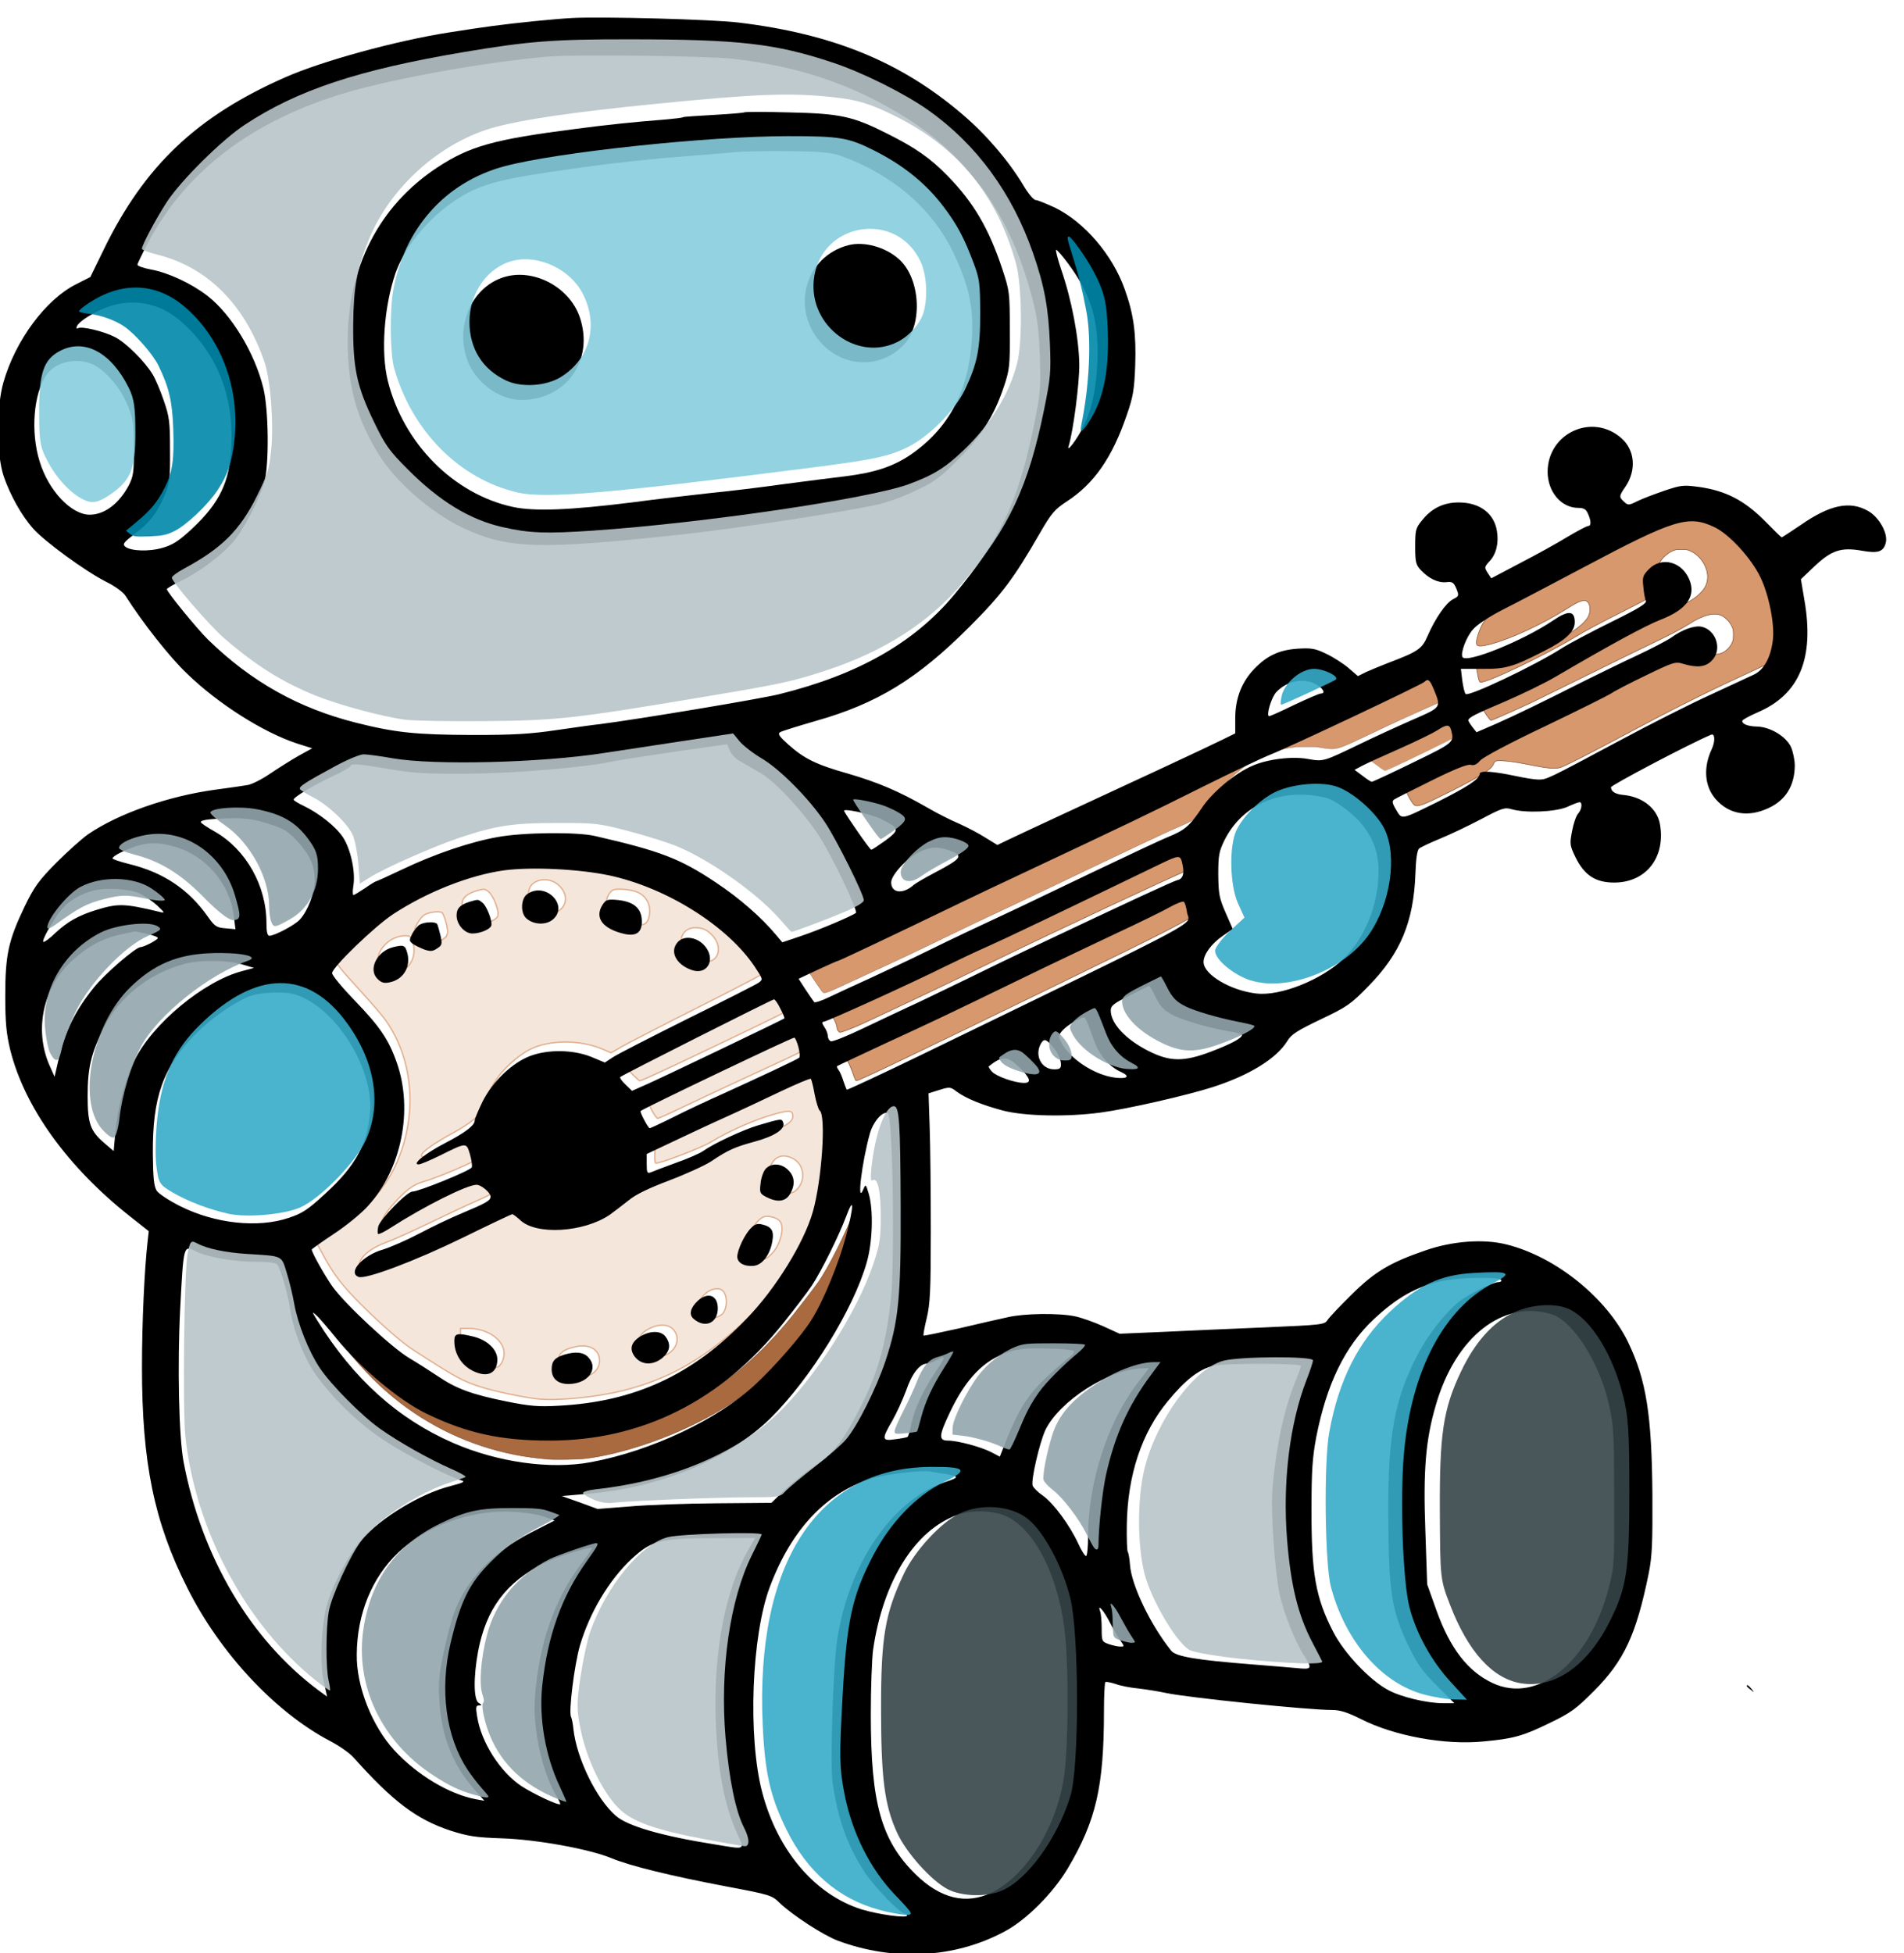 <?xml version="1.0" encoding="UTF-8"?>
<svg width="13.65mm" height="14mm" preserveAspectRatio="xMidYMid" version="1.0" viewBox="0 0 38.694 39.685" xmlns="http://www.w3.org/2000/svg">
 <g transform="translate(-1.277 -1.793)">
  <path transform="matrix(.75 0 0 .75 1.277 1.793)" d="m22.256 26.834c-0.116-0.162-0.382-0.566-0.376-0.572 0.003-0.003 0.366-0.174 0.589-0.278 0.235-0.109 0.376-0.171 0.47-0.207 0.213-0.082 1.262-0.579 3.292-1.558 0.486-0.234 0.47-0.227 1.344-0.639 3.482-1.641 3.585-1.691 4.93-2.357 1.252-0.621 1.856-0.91 2.258-1.082 0.548-0.234 1.47-0.659 2.715-1.252 0.985-0.469 1.428-0.688 1.501-0.743 0.058-0.043 0.082-0.05 0.11-0.032 0.034 0.022 0.047 0.041 0.092 0.134l0.043 0.088 0.23 0.459-0.234 0.122-0.094 0.049c-0.052 0.027-0.222 0.106-0.379 0.175-0.641 0.284-1.033 0.464-1.582 0.727-0.818 0.392-0.912 0.427-1.12 0.418-0.05-0.002-0.157-0.016-0.239-0.03-0.147-0.026-0.151-0.026-0.391-0.026-0.186 1.6e-5 -0.269 0.003-0.355 0.014-0.394 0.049-0.71 0.142-0.973 0.288-0.272 0.151-0.562 0.372-0.823 0.627-0.151 0.147-0.263 0.277-0.356 0.411-0.139 0.2-0.209 0.296-0.269 0.367-0.161 0.192-0.317 0.3-0.622 0.428-0.344 0.145-1.102 0.501-3.141 1.477-0.559 0.267-1.176 0.561-1.371 0.652-0.888 0.415-1.33 0.625-1.898 0.902-0.736 0.359-1.406 0.676-2.082 0.984-0.125 0.057-0.384 0.177-0.576 0.267-0.439 0.205-0.548 0.249-0.618 0.249-0.026 0-0.031-0.005-0.074-0.064z" style="fill:#d38d5f;opacity:.9;stroke-width:.008;stroke:#784421"/>
  <path transform="matrix(.75 0 0 .75 1.277 1.793)" d="m14.54 37.897c-0.369-0.042-1.135-0.203-1.482-0.312-0.517-0.163-0.704-0.264-1.86-1.013-0.315-0.204-0.841-0.662-1.401-1.219-0.541-0.539-0.759-0.826-1.071-1.409l-0.142-0.266 0.077-0.062c0.043-0.034 0.279-0.201 0.526-0.371 0.822-0.566 1.294-1.101 1.587-1.797 0.547-1.296 0.417-2.772-0.335-3.822-0.086-0.12-0.378-0.459-0.648-0.754-0.27-0.295-0.528-0.586-0.571-0.647l-0.08-0.112 0.1-0.145c0.128-0.184 0.895-0.927 1.266-1.225 0.836-0.672 2.296-1.288 3.388-1.431 0.667-0.087 2.247 0.006 2.91 0.171 1.271 0.316 2.521 1.019 3.366 1.893 0.347 0.359 0.654 0.777 0.654 0.892 0 0.044-0.503 0.315-1.827 0.982-1.005 0.506-1.964 1-2.133 1.097l-0.306 0.176-0.22-0.095c-0.606-0.263-1.438-0.264-1.97-2e-3 -0.252 0.124-0.6 0.414-0.82 0.684-0.183 0.224-0.544 0.897-0.544 1.014 0 0.096-0.288 0.325-0.678 0.54-0.645 0.355-0.95 0.58-0.899 0.662 0.034 0.055 0.178 0.005 0.712-0.246 0.274-0.129 0.533-0.234 0.575-0.234 0.089 0 0.161 0.147 0.2 0.402l0.025 0.166-0.332 0.154c-0.394 0.183-0.886 0.375-1.174 0.459-0.239 0.069-0.473 0.249-0.775 0.595-0.23 0.264-0.308 0.4-0.308 0.532 0 0.139 0.09 0.119 0.438-0.1 0.701-0.439 1.505-0.866 1.971-1.045 0.255-0.098 0.306-0.107 0.397-0.069 0.105 0.044 0.285 0.228 0.285 0.292 0 0.051-0.194 0.16-0.582 0.328-0.19 0.082-0.73 0.335-1.2 0.562-0.47 0.227-0.989 0.461-1.152 0.52-0.479 0.173-0.775 0.422-0.775 0.652-3.018e-4 0.184 0.237 0.173 0.855-0.039 0.677-0.232 1.153-0.441 2.959-1.301 0.539-0.256 0.468-0.254 0.792-0.027 0.381 0.266 1.208 0.28 1.918 0.032 0.265-0.093 0.389-0.168 0.824-0.497 0.402-0.305 0.515-0.365 1.273-0.67 0.639-0.258 0.974-0.421 1.416-0.688 0.213-0.129 0.452-0.231 0.782-0.335 0.687-0.215 0.93-0.353 0.93-0.525 0-0.163-0.077-0.175-0.462-0.07-0.539 0.146-1.251 0.457-1.757 0.767-0.263 0.161-1.454 0.612-1.498 0.568-0.018-0.018-0.029-0.126-0.022-0.239l0.011-0.206 0.618-0.294c0.34-0.161 0.905-0.425 1.255-0.586 0.35-0.161 1.013-0.467 1.473-0.681 1.081-0.503 1.072-0.499 1.11-0.438 0.017 0.027 0.05 0.156 0.074 0.288 0.024 0.131 0.085 0.345 0.136 0.475 0.083 0.212 0.092 0.285 0.089 0.693-6e-3 0.761-0.132 1.687-0.301 2.219-0.305 0.956-1.302 2.411-2.205 3.218-1.014 0.906-1.928 1.412-3.078 1.706-0.749 0.191-1.823 0.297-2.382 0.234zm1.436-0.639c0.177-0.088 0.272-0.226 0.272-0.394 0-0.29-0.265-0.455-0.618-0.385-0.392 0.078-0.517 0.191-0.517 0.47 0 0.268 0.208 0.42 0.537 0.392 0.106-0.009 0.252-0.046 0.325-0.083zm-2.444-0.254c0.079-0.079 0.127-0.209 0.127-0.344 0-0.353-0.446-0.669-0.946-0.669l-0.236-6.4e-5v0.239c0 0.317 0.133 0.544 0.418 0.715 0.23 0.138 0.53 0.165 0.637 0.058zm4.531-0.305c0.257-0.131 0.356-0.4 0.228-0.617-0.121-0.205-0.393-0.238-0.697-0.087-0.195 0.097-0.297 0.23-0.297 0.385 3.05e-4 0.106 0.116 0.283 0.225 0.344 0.127 0.07 0.377 0.059 0.542-0.025zm1.478-1.074c0.158-0.102 0.191-0.489 0.055-0.643-0.095-0.108-0.311-0.083-0.467 0.054-0.279 0.245-0.281 0.485-0.005 0.612 0.162 0.075 0.277 0.068 0.417-0.022zm1.375-1.662c0.228-0.228 0.349-0.704 0.222-0.871-0.061-0.08-0.214-0.138-0.367-0.138-0.141 0-0.292 0.149-0.434 0.429-0.256 0.506-0.181 0.73 0.246 0.734 0.161 0.001 0.192-0.013 0.332-0.153zm0.672-1.731c0.264-0.264 0.201-0.702-0.123-0.856-0.363-0.172-0.628 0.05-0.648 0.546-0.009 0.225 0.025 0.27 0.277 0.365 0.207 0.078 0.38 0.059 0.495-0.055zm-10.6-5.989c0.217-0.166 0.294-0.492 0.18-0.765-0.045-0.109-0.07-0.126-0.176-0.126-0.612 0-1.022 0.747-0.542 0.987 0.147 0.074 0.367 0.034 0.538-0.096zm8.287-0.215c0.234-0.098 0.258-0.424 0.048-0.663-0.148-0.168-0.28-0.232-0.483-0.232-0.326 0-0.487 0.317-0.31 0.607 0.081 0.132 0.196 0.216 0.393 0.287 0.174 0.062 0.204 0.062 0.351 7.17e-4zm-7.208-0.63c0.035-0.032 0.064-0.1 0.063-0.152-6.68e-4 -0.146-0.1-0.484-0.152-0.52-0.077-0.053-0.39-0.009-0.495 0.07-0.053 0.04-0.136 0.148-0.184 0.241-0.101 0.196-0.084 0.236 0.157 0.36 0.277 0.142 0.455 0.143 0.612 0.001zm5.412-0.374c0.098-0.053 0.154-0.287 0.112-0.473-0.04-0.176-0.154-0.312-0.325-0.383-0.176-0.074-0.56-0.106-0.655-0.055-0.174 0.093-0.245 0.428-0.13 0.604 0.159 0.243 0.768 0.431 0.998 0.308zm-4.184-0.058c0.081-0.032 0.164-0.09 0.184-0.127 0.071-0.133-0.11-0.6-0.274-0.707-0.081-0.053-0.106-0.053-0.289 1.12e-4 -0.235 0.068-0.38 0.184-0.389 0.312-0.017 0.228 0.007 0.303 0.146 0.441 0.123 0.123 0.163 0.141 0.308 0.141 0.092 0 0.234-0.027 0.315-0.059zm1.734-0.234c0.348-0.132 0.396-0.499 0.099-0.76-0.219-0.192-0.58-0.181-0.74 0.022-0.086 0.11-0.102 0.386-0.03 0.544 0.083 0.181 0.436 0.283 0.671 0.194z" style="fill:#f4e3d7;opacity:.9;stroke-width:.036;stroke:#deaa87"/>
  <path transform="matrix(.75 0 0 .75 1.277 1.793)" d="m17.168 29.135c-0.124-0.127-0.136-0.152-0.089-0.197 0.099-0.096 4.115-2.102 4.146-2.071 0.041 0.042 0.218 0.397 0.218 0.438 0 0.039-0.263 0.171-1.964 0.985-1.356 0.649-2.096 0.991-2.142 0.991-0.014 0-0.09-0.066-0.168-0.146z" style="fill:#f4e3d7;opacity:.9;stroke-width:.036;stroke:#deaa87"/>
  <path transform="matrix(.75 0 0 .75 1.277 1.793)" d="m17.674 30.102c-0.057-0.109-0.096-0.205-0.086-0.214 0.054-0.051 1.998-0.991 3.414-1.651 0.585-0.273 0.748-0.335 0.773-0.296 0.045 0.07 0.104 0.289 0.105 0.385 2.45e-4 0.098 0.037 0.079-1.546 0.809-0.66 0.305-1.485 0.691-1.833 0.859s-0.653 0.305-0.678 0.305c-0.024 0-0.091-0.089-0.148-0.198z" style="fill:#f4e3d7;opacity:.9;stroke-width:.036;stroke:#deaa87"/>
  <path transform="matrix(.75 0 0 .75 1.277 1.793)" d="m14.847 39.532c-1.226-0.094-2.383-0.474-3.421-1.124-1.087-0.681-2.001-1.649-2.789-2.955-0.049-0.082-0.003-0.057 0.108 0.058 0.057 0.058 0.232 0.261 0.389 0.45 0.452 0.542 0.757 0.856 1.216 1.248 0.389 0.333 0.856 0.667 1.185 0.848 0.268 0.148 0.702 0.336 1.045 0.454 0.799 0.275 1.531 0.377 2.592 0.363 0.775-0.011 1.343-0.086 2.001-0.266 1.679-0.459 3.083-1.432 4.336-3.003 0.217-0.272 0.539-0.692 0.657-0.858 0.274-0.384 0.753-1.335 1.032-2.051 0.066-0.169 0.101-0.236 0.124-0.236 0.019 0 0.007 0.109-0.036 0.322-0.202 1.002-0.719 2.308-1.171 2.956-0.321 0.461-1.081 1.305-1.532 1.701-0.752 0.662-1.871 1.273-3.069 1.679-0.588 0.199-1.17 0.34-1.64 0.397-0.204 0.025-0.806 0.036-1.029 0.019z" style="fill:#a05a2c;opacity:.9;stroke-width:.013;stroke:#784421"/>
  <path transform="matrix(.75 0 0 .75 1.277 1.793)" d="m37.502 20.865c-0.014-0.007-0.047-0.028-0.074-0.046-0.077-0.052-0.361-0.265-0.357-0.269 0.009-8e-3 0.246-0.13 0.328-0.17 0.19-0.09 0.545-0.252 0.796-0.362 0.307-0.135 0.681-0.31 0.908-0.425 0.121-0.062 0.173-0.09 0.243-0.134 0.114-0.072 0.204-0.112 0.248-0.112 0.057 8.4e-5 0.089 0.042 0.117 0.152 0.032 0.127 0.032 0.178 0.003 0.239-0.011 0.023-0.022 0.037-0.054 0.068-0.081 0.08-0.179 0.139-0.516 0.308-0.607 0.305-1.575 0.765-1.61 0.764-0.004-1.06e-4 -0.018-0.006-0.032-0.013z" style="fill:#d38d5f;opacity:.9;stroke-width:.004;stroke:#784421"/>
  <path transform="matrix(.75 0 0 .75 1.277 1.793)" d="m38.312 21.793c-0.062-0.052-0.195-0.291-0.195-0.35 0-0.026 0.012-0.058 0.027-0.071 0.034-0.03 1.27-0.646 1.535-0.765 0.296-0.132 0.455-0.184 0.565-0.184 0.105 0 0.156-0.021 0.225-0.094 0.026-0.027 0.121-0.094 0.211-0.147 0.153-0.091 0.235-0.135 0.656-0.357 0.09-0.047 0.48-0.239 0.867-0.425 0.865-0.417 1.812-0.891 1.938-0.968 0.12-0.074 1.234-0.626 1.43-0.708 0.237-0.099 0.297-0.107 0.483-0.059 0.403 0.104 0.592 0.083 0.765-0.085 0.037-0.036 0.086-0.105 0.109-0.154 0.035-0.075 0.041-0.109 0.041-0.229-9e-6 -0.12-0.006-0.154-0.042-0.23-0.055-0.117-0.168-0.236-0.274-0.288-0.203-0.099-0.509-0.019-0.9 0.236-0.178 0.116-0.557 0.313-1.074 0.558-0.236 0.112-1.024 0.498-1.75 0.857-0.726 0.359-1.352 0.667-1.391 0.684-0.039 0.017-0.179 0.082-0.312 0.144-0.276 0.128-0.808 0.36-0.826 0.36-0.026 0-0.221-0.282-0.221-0.319 0-0.055 0.219-0.175 0.656-0.361 0.793-0.336 1.408-0.639 2.008-0.988 1.244-0.725 2.105-1.191 2.517-1.363 0.401-0.168 0.567-0.267 0.722-0.428 0.123-0.128 0.177-0.242 0.187-0.392 0.018-0.283-0.177-0.604-0.445-0.73-0.098-0.046-0.119-0.05-0.263-0.051-0.144-3.6e-5 -0.165 4e-3 -0.263 0.05-0.121 0.057-0.269 0.194-0.321 0.297-0.023 0.046-0.033 0.094-0.033 0.163 5.6e-5 0.127 0.027 0.355 0.056 0.468 0.012 0.049 0.018 0.099 0.013 0.112-0.024 0.063-0.291 0.215-1.062 0.602-0.626 0.315-0.983 0.506-1.276 0.683-0.836 0.507-2.441 1.269-2.567 1.22-0.037-0.014-0.087-0.252-0.126-0.592l-0.01-0.09 0.443-1.28e-4c0.243-7.1e-5 0.506-0.007 0.583-0.016 0.31-0.035 0.595-0.141 1.172-0.435 0.18-0.092 0.391-0.209 0.467-0.259 0.177-0.117 0.335-0.265 0.391-0.368 0.079-0.145 0.07-0.353-0.018-0.422-0.085-0.067-0.221-0.02-0.557 0.194-0.65 0.414-1.526 0.82-2.084 0.964-0.186 0.048-0.282 0.057-0.332 0.03-0.045-0.024-0.039-0.133 0.016-0.297 0.163-0.487 0.311-0.613 1.36-1.159 0.297-0.154 0.993-0.52 1.547-0.813 1.639-0.866 2.278-1.178 2.711-1.324 0.284-0.096 0.397-0.117 0.625-0.115 0.179 9.56e-4 0.219 0.006 0.336 0.045 0.305 0.101 0.54 0.254 0.825 0.539 0.292 0.292 0.547 0.633 0.683 0.915 0.177 0.366 0.309 0.877 0.351 1.358 0.044 0.509-0.113 1.01-0.386 1.231-0.066 0.053-0.207 0.122-1.02 0.498-0.944 0.436-1.824 0.88-3.18 1.605-0.835 0.446-1.502 0.785-1.615 0.821-0.151 0.047-0.348 0.029-0.893-0.081-0.422-0.086-0.775-0.122-0.869-0.09-0.02 0.007-0.044 0.039-0.06 0.082-0.055 0.143-0.352 0.332-1.165 0.739-0.788 0.395-0.9 0.436-0.993 0.357z" style="fill:#d38d5f;opacity:.9;stroke-width:.016;stroke:#784421"/>
  <path transform="matrix(.75 0 0 .75 1.277 1.793)" d="m23.14 29.161c-0.081-0.229-0.132-0.349-0.171-0.407-0.022-0.032-0.039-0.069-0.039-0.083 0-0.017 0.052-0.049 0.152-0.096 0.084-0.039 0.529-0.246 0.988-0.461 0.46-0.215 0.977-0.455 1.148-0.535 0.475-0.221 1.432-0.68 2.727-1.308 0.512-0.248 1.671-0.802 2.438-1.164 0.4-0.189 0.994-0.476 1.32-0.639 0.327-0.163 0.616-0.3 0.643-0.305 0.043-0.008 0.052-0.004 0.073 0.035 0.013 0.025 0.039 0.115 0.058 0.201 0.058 0.262 0.06 0.235-0.028 0.32-0.19 0.183-0.766 0.48-3.769 1.941-3.899 1.897-5.327 2.581-5.459 2.615-0.035 0.009-0.04 3.94e-4 -0.081-0.113z" style="fill:#d38d5f;opacity:.9;stroke-width:.016;stroke:#784421"/>
  <path transform="matrix(.75 0 0 .75 1.277 1.793)" d="m22.712 27.928c-0.018-0.023-0.032-0.057-0.032-0.076 0-0.063-0.044-0.183-0.102-0.277-0.031-0.051-0.053-0.102-0.049-0.113 0.004-0.011 0.028-0.026 0.052-0.032 0.164-0.041 2.046-0.896 3.122-1.418 0.592-0.287 0.915-0.439 1.367-0.645 0.546-0.248 1.586-0.744 4.039-1.926 0.938-0.452 1.066-0.509 1.129-0.501 0.061 0.007 0.096 0.069 0.123 0.215 0.029 0.156 0.022 0.268-0.021 0.326-0.034 0.046-0.057 0.059-0.216 0.121-0.346 0.136-3.616 1.668-5.016 2.35-0.931 0.454-1.814 0.879-2.141 1.032-0.198 0.092-0.623 0.293-0.945 0.445-0.322 0.153-0.671 0.315-0.775 0.36-0.198 0.087-0.447 0.179-0.483 0.179-0.012 0-0.036-0.019-0.053-0.041z" style="fill:#d38d5f;opacity:.9;stroke-width:.016;stroke:#784421"/>
 </g>
 <g transform="matrix(.1 0 0 -.1 -1.277 1022.2)">
  <g transform="matrix(.046 0 0 .046 -33.359 9783)">
   <path d="m3530 9464c-77-4-245-21-350-35-78-11-81-11-195-29-231-36-559-126-720-197-394-173-625-393-805-764l-58-119-63-32c-134-67-268-248-321-433-32-113-31-319 1-415 29-84 79-174 130-231 50-57 231-189 322-235 39-19 76-46 86-62 75-118 195-271 272-344 137-133 336-259 484-308l69-22-60-33c-33-19-89-54-126-79-36-25-81-47-98-50-18-3-84-13-146-21-209-29-425-105-559-196-26-18-89-74-140-125-80-81-98-106-142-196-71-149-85-212-85-393 0-120 5-168 22-239 63-253 253-518 531-737l81-64-5-45c-14-122-25-357-25-556 0-421 53-682 200-974 144-288 388-549 629-676 41-21 88-54 105-73 176-197 279-274 429-324 79-25 111-30 227-34 154-5 386-47 485-88 82-34 262-78 504-124 196-37 204-39 239-74 57-54 192-142 256-166 247-92 516-78 736 40 97 51 214 169 280 279 125 211 160 361 160 696 0 66 3 123 6 127 3 3 23-1 45-8 21-8 67-17 101-20 35-4 90-13 123-20 92-20 626-75 733-75 35 0 67-10 127-40 148-75 371-116 542-99 131 12 175 24 293 82 92 44 116 62 195 141 134 135 187 250 242 521 15 75 17 134 16 350-3 349-27 502-107 669-95 196-318 377-536 432-101 26-240 16-360-26-155-53-224-94-326-195-50-49-98-100-106-112-13-21-24-22-278-33-146-6-350-15-453-20l-188-8-72 33c-40 18-96 38-125 44-72 15-224 13-297-4-33-7-129-29-214-49-85-19-156-34-158-32s4 37 14 77c15 63 18 121 18 384 0 171-2 377-5 459l-5 150 48 15c45 14 49 14 77-8 42-30 107-57 203-83 96-25 283-29 432-9 120 16 377 75 494 112 162 52 283 126 331 204 18 30 44 46 148 96 116 55 132 66 211 147 141 144 199 283 207 496 2 64 8 104 16 111 7 6 49 26 93 44s126 57 181 86c92 49 105 53 135 44 63-18 193-12 245 10 26 12 50 21 55 21 14 0 10-32-6-50-9-10-21-45-27-78-11-57-10-63 16-117 39-78 88-110 170-110 142 0 229 113 202 260-13 68-77 119-161 127-35 3-55 15-55 34 0 9 343 190 442 232 18 8 19-30 3-64-38-81-32-164 18-221 59-67 143-81 233-39 76 35 115 99 116 187 0 26-8 63-17 83-22 47-91 88-148 90-43 1-67 11-67 25 0 5 30 21 66 37 187 79 254 240 208 500l-15 89 60 57c75 71 118 85 209 69 72-13 96-5 106 35 11 41-30 114-79 141-80 45-168 27-296-62-45-30-82-55-85-55-2 0-36 33-76 74-89 89-170 131-285 148-74 10-82 9-157-16-43-15-97-35-119-46-38-19-42-19-59-3-23 21-23 25 6 67 49 73 42 161-18 214-128 113-325 23-326-148 0-89 60-160 136-160 23 0 34-6 42-25 15-33 15-55 1-55-6 0-48-22-93-49-44-27-138-79-208-115l-127-67-16 24c-15 24-15 26 9 52 29 31 41 80 32 133-12 77-75 125-165 126-68 1-122-24-165-78-29-35-31-44-31-116 0-70 3-81 25-105 35-37 76-57 113-53 26 3 32-1 44-29 12-31 12-33-16-47-31-17-77-83-112-163-24-56-42-68-174-118-33-13-77-31-97-40l-36-18-43 37c-24 20-68 48-98 62-48 23-64 26-127 22-85-6-141-34-201-101-49-57-73-125-73-207v-66l-57-28c-64-32-391-184-698-326-110-51-221-103-248-116l-48-23-52 32c-28 18-81 46-117 62-36 15-99 47-140 71-127 73-220 112-350 150-142 40-194 66-265 129-39 35-47 47-36 54 7 5 79 27 158 50 272 77 449 186 678 415 145 145 197 215 311 413 52 90 66 106 119 141 121 78 202 195 266 383 28 80 33 112 37 218 5 140-7 228-46 336-54 153-178 297-308 361-39 18-78 34-86 34-9 0-34 30-56 68-65 107-162 221-268 311-270 231-573 355-989 405-115 14-599 27-735 20zm710-180c295-34 528-113 760-257 289-180 474-445 566-812 20-77 27-135 31-250 4-143 3-158-31-322-67-320-145-483-348-727-177-212-425-353-773-439-84-21-626-111-790-132-22-2-107-14-190-26-120-18-195-22-375-22-250 1-339 10-514 54-254 64-463 181-654 367-49 48-182 211-182 223 0 4 28 20 63 37 74 35 168 104 225 166 45 49 121 192 143 271 21 76 19 320-5 415-38 155-141 325-247 407-70 54-172 102-249 116-33 6-60 16-60 21s21 48 46 96c168 319 464 543 878 665 213 62 593 131 881 158 109 11 715 4 825-9zm1479-901c98-132 133-235 133-398-1-131-22-247-62-324-29-59-77-121-66-88 20 65 48 275 47 363-2 116-34 285-80 417-16 48-26 87-22 87s27-26 50-57zm-3992-208c79-39 171-137 223-236 57-109 81-229 75-366-7-159-52-252-177-368-55-51-83-69-126-81-60-18-142-15-166 5-13 11-7 19 43 57 65 49 99 93 133 174 20 49 23 71 22 195 0 126-3 148-28 220-15 44-37 96-49 115-35 58-119 141-167 165-51 26-146 48-162 39-6-4-9-1-6 7 8 23 79 67 143 89 81 27 166 22 242-15zm-280-262c54-43 98-103 124-170 19-49 23-78 23-178 1-107-2-125-22-165-43-81-107-130-173-130-81 0-182 106-221 235-41 131-27 302 31 384 50 69 168 81 238 24zm7128-697c66-30 166-139 206-224 37-77 63-208 54-277-9-75-39-130-83-151-20-10-109-50-196-91-88-40-268-131-400-202-318-170-320-171-356-171-17 0-61 7-98 15-103 22-162 26-162 10 0-22-55-58-185-123-164-81-158-80-184-36-18 30-19 39-9 46 7 5 82 42 166 84 103 51 159 73 172 69 14-4 27 1 42 19 13 15 136 80 288 152 146 70 276 135 290 144 14 10 83 46 154 80 122 59 130 62 166 51 60-18 98-14 125 14 48 47 21 135-44 150-32 7-87-13-135-48-17-12-87-49-156-81s-174-84-235-114c-182-92-285-142-379-184l-90-39-18 23c-10 13-18 26-18 29 0 13 28 27 160 83 74 32 176 81 225 110 239 140 397 226 464 252 116 45 158 104 127 178-33 79-122 102-178 46-27-28-30-36-25-78 2-26 7-54 11-62 5-12-31-34-155-95-89-44-187-96-218-116-119-76-410-214-423-201-5 5-11 32-15 60l-6 51h94c102-1 135 8 268 76 99 49 141 88 141 130 0 52-28 54-97 7-132-89-381-190-399-161-10 17 17 90 47 123 17 20 73 57 132 87 56 28 217 113 357 187 399 212 462 231 575 178zm-1750-700c27-18 33-36 13-36-7 0-60-23-117-50-57-28-107-50-111-50-15 0 9 82 31 106 50 53 129 66 184 30zm509-10c37-89 39-85-86-140-62-27-167-75-233-107-168-81-165-80-234-68-70 13-181-1-247-31-75-32-176-117-220-183-54-81-76-100-149-130-33-13-181-83-330-154-148-71-297-142-330-158-214-100-284-133-400-190-71-35-186-89-255-121-69-31-152-70-184-85-33-16-63-26-66-22-4 5-21 29-38 55l-31 48 85 40c47 22 88 40 91 40 5 0 267 124 523 248 74 36 214 102 310 147 429 202 549 259 770 370 129 64 267 130 307 146 91 36 664 307 678 320 16 16 24 10 39-25zm80-188c14-54 12-55-169-143-96-47-178-85-182-85-3 0-22 12-41 27l-35 26 34 18c19 10 93 44 164 75 72 32 146 68 165 80 45 29 56 29 64 2zm-3145-135c17-10 58-34 92-53 66-37 195-176 264-285 56-87 169-325 159-334-16-13-156-73-242-102l-83-28-27 32c-66 79-161 162-266 232-159 106-244 139-536 206-79 18-315 16-429-5-123-22-278-75-419-142-63-30-116-54-119-54-2 0-24-13-48-30-24-16-47-30-51-30-3 0-4 18 0 41 10 62-12 162-46 214-32 48-105 106-176 140-23 11-42 23-42 26 0 12 92 66 171 103 42 19 79 40 81 47 3 10 35 8 149-11 124-22 174-25 364-24 213 1 531 28 655 56 25 5 146 24 270 42l225 32 12-28c6-15 26-36 42-45zm2593-164c42-11 124-72 162-122 50-65 70-126 69-207-1-143-60-290-154-381-96-93-280-167-386-154-114 13-233 84-233 139 0 34 35 81 84 115l45 31-32 73c-28 64-31 83-32 167 0 84 3 102 27 151 80 162 257 236 450 188zm-1967-93c82-41 84-47 20-95-31-22-59-41-63-41-6 0-108 147-120 171-7 14 115-12 163-35zm-2707-21c68-21 86-32 126-75 57-61 79-109 79-175 0-56-30-135-66-174-22-24-111-71-134-71-9 0-13 18-13 56 0 165-90 325-228 404-34 19-62 38-62 42 0 10 43 15 137 17 63 1 101-5 161-24zm-419-100c140-37 250-164 267-309l7-57-44 4c-40 3-48 9-79 53-86 121-196 194-347 231-40 10-73 21-73 25 0 10 55 38 105 54 53 17 99 17 164-1zm3422-16c71-24 65-35-56-99-44-23-87-48-95-55-48-43-100-37-100 11 0 32 69 107 123 133 48 24 79 26 128 10zm1033-51c13-50 7-76-19-82-22-6-206-91-660-306-49-23-173-83-275-133-102-49-216-105-255-122-38-18-128-60-199-94s-135-60-143-57c-7 3-13 14-13 23 0 10-7 29-16 41-10 15-11 22-3 22 14 0 394 173 530 241 53 26 143 69 200 94 87 39 267 125 764 365 73 35 81 36 89 8zm-2531-61c254-54 525-224 645-405 35-53 36-55 17-69-11-8-153-80-315-160-162-81-311-157-330-170l-35-23-60 25c-79 32-190 34-270 4-79-30-165-112-210-201-19-39-35-77-35-84 0-22-41-53-131-100-87-45-148-94-117-94 9 0 51 18 94 39 119 59 117 59 133 6 7-25 11-51 8-58-5-14-234-107-262-107-24 0-143-122-151-154-3-15-4-29-1-33 3-3 28 9 54 26 151 97 341 192 382 191 21-1 61-35 61-52 0-18-20-29-125-73-48-20-133-60-189-90-55-29-128-61-161-71-89-25-158-102-108-121 31-12 249 70 460 173 116 57 215 104 219 104s20-12 35-26c70-67 279-55 395 23 22 16 60 45 85 65 30 25 88 53 178 87 74 28 157 66 185 84 76 51 103 63 194 88 88 24 136 56 125 84-6 18-8 18-113-13-66-20-193-79-241-113-14-10-68-34-120-52-52-19-102-38-111-42-16-6-18-1-18 37v44l108 51c59 28 163 77 232 108s182 84 253 118c70 33 129 58 132 55s11-34 17-69c7-35 17-67 22-71 29-20 10-307-30-447-39-137-165-341-292-472-239-249-496-368-832-385-87-5-126-2-230 19-153 31-221 56-302 111-35 23-92 60-128 81-78 47-283 238-338 315-34 48-92 151-92 164 0 2 45 34 99 70 55 36 123 92 151 124 147 162 199 423 126 631-36 103-75 160-188 277-54 56-98 109-98 119 0 25 186 205 269 260 151 99 339 173 491 194 121 16 328 6 463-22zm-2071-81c20-10 54-33 75-52 34-32 35-35 13-29-158 38-185 39-285 8-76-24-123-50-177-100-26-26-51-43-54-40-7 7 40 91 78 140 32 40 84 71 145 87 56 14 163 7 205-14zm4625-83c8-61 132 5-1182-633-138-67-315-150-321-150-1 0-8 17-15 38-6 20-16 43-22 50-5 7-8 14-6 16s99 47 214 101c215 99 241 111 620 295 121 59 301 144 400 191 99 46 205 98 235 115s59 28 63 24c5-4 11-25 14-47zm-4597-94c27-6 50-14 50-19 0-8-61-40-76-40-21 0-159-119-206-178-85-106-127-192-158-325l-16-70-24 54c-66 154-27 340 97 455 70 65 135 101 216 119 34 7 63 14 64 14 1 1 25-4 53-10zm421-135 54-16-52-14c-170-44-399-235-476-395-43-89-76-216-85-322l-7-78-41 35c-62 53-74 86-74 208 0 124 15 189 71 300 67 136 198 240 354 283 70 19 191 18 256-1zm4037-144c17-37 35-57 68-76 42-25 177-64 272-79 23-4 42-10 42-13-1-15-49-40-135-73-123-47-184-46-280 3-100 51-165 121-165 178 0 21 13 31 83 66 45 23 84 42 87 42 3 1 15-21 28-48zm-3758-7c161-81 300-321 288-497-10-144-64-243-199-366-76-70-100-86-160-106-136-46-326-26-481 52-48 24-95 55-103 68-12 19-16 55-17 162-2 252 45 384 191 532 65 66 167 137 236 165 24 9 70 16 115 16 62 1 84-4 130-26zm2100-44c12-23 20-42 18-44-5-5-527-255-603-289l-70-31-29 28c-16 15-26 30-23 33 7 8 670 342 679 343 4 1 17-17 28-40zm1358-66c6-16 21-54 32-85 21-57 66-108 116-130 41-19 28-31-25-25-95 11-209 88-243 163-10 20-8 28 11 48 21 22 76 55 92 56 4 0 11-12 17-27zm-1278-104c6-23 8-45 3-48-9-8-178-87-343-162-63-28-159-73-212-100-54-27-101-49-105-49-7 1-45 72-40 76 20 15 667 324 679 324 4 0 12-19 18-41zm1117 9c27-30 43-62 43-87 0-17-6-21-30-21-55 0-87 59-60 111 14 25 22 24 47-3zm-140-100c48-47 54-68 20-68-41 0-123 29-142 50-10 11-16 22-14 23 60 48 83 47 136-5zm-566-344c10-216 9-559-1-665-19-194-56-331-127-474-83-165-123-218-210-276-42-29-103-78-135-108l-57-56-243-2c-134-1-307-7-384-14l-141-11-79 29-79 28 135 12c314 30 608 155 789 334 176 175 365 481 423 686 26 90 30 231 9 303-13 44-14 44-24 20-30-73-7 118 29 247 15 52 55 98 78 90 7-2 13-57 17-143zm-200-399c-32-121-101-290-154-373-44-70-159-202-247-284-165-154-458-293-725-343-179-34-414-1-611 85-243 106-439 282-599 540-24 39-25 42-6 25 12-10 53-58 91-105 106-130 275-271 395-330 179-87 330-120 545-120 408 0 758 175 1031 516 53 66 110 141 128 168 42 63 121 223 152 306 35 95 35 49 0-85zm-2873-69c49-25 169-46 260-46 60 0 93-4 100-12 14-18 48-134 56-193 13-96 65-228 119-301 82-111 193-216 306-289 95-61 268-150 330-170 21-6 14-10-46-26-131-33-305-138-393-237-57-63-133-210-155-296-23-93-29-250-12-329l15-68-37 27c-302 225-517 589-597 1009-21 110-28 427-15 680 15 280 14 279 69 251zm5767-126c3-5-2-10-12-10-26 0-132-53-175-87-63-51-136-145-182-233-102-196-131-353-130-700 2-352 13-427 91-590 38-78 60-109 123-172l78-78h-49c-72 0-186 27-243 58-81 43-195 163-243 257-78 151-97 258-96 545 0 168 4 225 21 316 46 234 127 401 253 519 102 96 190 146 302 170 74 16 253 19 262 5zm223-152c95-29 214-218 254-403 20-90 22-130 22-405 1-302 1-306-26-409-86-322-313-505-511-412-109 51-188 153-248 321l-41 115-8 235c-10 267 1 403 46 556 87 303 298 468 512 402zm-2111-162c4-4-3-15-16-25-13-9-55-45-94-81-99-92-136-152-208-338l-9-23-38 20c-47 24-149 51-191 51s-41 21 8 124c71 150 150 231 258 267 45 15 82 18 170 16 61-1 115-6 120-11zm-606-85c-58-85-97-168-111-233-6-32-14-59-18-62-4-2-28-7-54-10-60-9-61 0-13 82 19 33 46 93 61 133 25 74 60 119 92 119 9 1 28 7 42 15 42 24 42 17 1-44zm1609 19c0-6-11-36-24-68-51-124-87-294-102-482-7-98 10-352 32-458 17-81 70-215 109-273 36-56 34-61-32-54-32 3-119 10-193 16-255 20-342 35-363 61-92 115-176 290-182 380-2 26-6 51-10 57-3 6-5 59-4 118 3 220 66 409 182 548 78 95 137 140 202 156 49 11 385 11 385-1zm-726-82c-129-170-214-436-214-669 0-49-4-89-9-89s-21 25-35 56c-37 80-109 178-156 211-22 15-42 35-45 44-8 24 30 188 56 245 61 128 282 270 426 273l32 1zm-859-393c79-13 80-16 11-39-234-79-430-370-476-708-17-121-30-540-19-617 23-162 67-286 145-402 45-66 154-179 175-179 5 0 9-4 9-8 0-13-128 5-200 27-207 65-372 259-440 518-64 244-47 692 34 907 97 258 253 421 461 482 57 16 212 34 245 28 8-2 33-6 55-9zm-1761-190 49-18-106-54c-165-85-283-206-337-351-12-31-33-111-47-177-21-99-24-137-19-215 9-154 59-282 152-388l47-53-39 7c-116 22-259 107-359 216-98 106-168 282-166 423 1 179 67 341 184 451 124 117 319 188 497 180 54-2 116-11 144-21zm2052-3c128-65 232-284 254-536 14-155 12-460-4-591-27-229-163-453-321-531-113-55-226-28-336 79-153 150-199 314-199 708 0 118 5 246 10 284 44 305 185 530 373 597 67 24 165 20 223-10zm-1144-139c-115-196-168-511-142-851 12-169 41-299 88-405 35-77 43-74-96-51-234 37-387 81-439 127-86 75-173 254-187 384-2 23-7 46-10 52-12 19 14 230 39 316 43 146 129 290 229 383 88 81 125 90 358 91l187 1zm-742-68c-118-156-187-355-204-590-10-135 31-326 94-433 12-19 19-36 18-38-8-7-118 45-172 80-94 63-177 193-195 306-7 42-6 50 8 50 14 1 14 2-1 11-23 13-24 114-3 228 36 189 124 306 294 391 55 27 201 73 209 65 2-1-20-33-48-70zm2336-258c15-29 35-64 46-79 19-28 19-28 0-28-10 0-33 5-51 11-30 11-31 13-31 69 0 32-3 66-7 76-14 38 18 1 43-49z"/>
   <path d="m4290 9047c-3-2-63-7-134-11s-132-8-135-10c-4-3-42-7-86-11-119-9-256-23-390-41-360-46-467-76-610-170-258-170-398-443-396-775 1-192 38-329 133-486 75-125 234-265 380-333 195-91 332-95 948-29 244 26 736 101 885 135 39 9 113 36 165 61 82 39 108 58 186 137 102 103 158 192 201 319 26 77 28 93 27 252 0 166-1 173-33 270-60 180-126 293-242 412-76 78-142 124-266 186-152 77-208 89-433 94-107 3-197 3-200 0zm425-191c227-81 402-230 496-421 71-147 93-243 86-380-13-238-102-406-277-524-75-49-153-75-280-91-52-6-176-22-275-35-99-14-247-32-330-40-82-9-237-27-342-41-273-34-429-40-523-20-262 56-485 280-554 558-31 126-17 325 34 475 38 108 133 229 246 309 106 75 186 101 445 139 203 30 286 40 489 60 25 2 86 7 135 11 50 4 126 10 170 14 44 5 159 7 255 6 139-2 185-6 225-20z"/>
   <path d="m4753 8461c-199-50-261-294-113-442 102-102 260-101 357 3 84 90 72 294-24 378-59 52-151 78-220 61z"/>
   <path d="m3219 8316c-134-48-204-211-153-359 34-100 140-180 240-180 199 0 323 176 258 366-47 137-213 221-345 173z"/>
   <path d="m3332 5594c-28-19-31-83-4-107 31-28 84-31 115-7 77 61-29 172-111 114z"/>
   <path d="m3077 5560c-41-13-57-29-57-60 0-40 35-80 70-80 34 0 77 18 83 34 7 18-20 89-40 103-19 15-17 14-56 3z"/>
   <path d="m3665 5547c-37-57 0-107 97-129 55-12 80 9 76 65-4 51-38 78-106 85-45 4-52 2-67-21z"/>
   <path d="m2857 5459c-9-5-24-24-33-40-14-29-14-32 3-45 10-7 33-18 51-25 27-9 37-8 56 5 22 14 23 19 15 57-6 23-12 46-15 51-7 11-55 10-77-3z"/>
   <path d="m3997 5382c-37-41-8-99 61-123 74-26 111 53 53 112-35 35-88 40-114 11z"/>
   <path d="m2741 5360c-72-17-113-98-71-140 17-17 29-21 53-16 62 12 96 69 79 130-9 34-15 37-61 26z"/>
   <path d="m4385 4380c-9-10-20-39-22-64-5-41-3-45 25-60 49-25 85-21 105 13 24 41 21 78-8 106-29 30-75 33-100 5z"/>
   <path d="m4320 4118c-28-28-59-95-60-125 0-28 31-45 73-41 38 4 72 49 82 109 8 46-3 64-46 74-20 5-32 1-49-17z"/>
   <path d="m4086 3798c-33-31-41-61-19-80 50-44 107-19 107 46 0 58-43 74-88 34z"/>
   <path d="m3833 3641c-42-26-51-56-26-90 29-38 80-40 122-6 34 30 39 59 15 93-19 28-67 29-111 3z"/>
   <path d="m3010 3620c0-71 48-129 118-145 44-9 72 15 72 63 0 44-43 85-104 101-74 18-86 15-86-19z"/>
   <path d="m3497 3560c-43-13-57-29-57-65 0-41 27-65 74-65 88 0 137 69 86 120-21 21-55 24-103 10z"/>
   <path d="m8720 2096c0-2 8-10 18-17 15-13 16-12 3 4s-21 21-21 13z"/>
  </g>
 </g>
 <path transform="scale(.75)" d="m14.036 13.345c-1.58-0.36-2.88-1.668-3.357-3.376-0.108-0.385-0.122-1.544-0.025-2.094 0.295-1.685 1.416-2.941 3.006-3.369 1.419-0.382 5.504-0.817 7.689-0.818 1.408-8.403e-4 1.641 0.038 2.34 0.39 0.789 0.397 1.399 0.89 1.871 1.512 0.373 0.492 0.561 0.843 0.821 1.535 0.161 0.43 0.176 0.541 0.179 1.344 0.004 0.976-0.076 1.377-0.413 2.087-0.265 0.557-0.991 1.287-1.552 1.558-0.534 0.259-0.926 0.34-2.719 0.569-5.37 0.684-7.102 0.831-7.839 0.662zm1.165-3.134c0.786-0.486 1.026-1.409 0.587-2.26-0.337-0.654-1.184-1.056-1.877-0.89-0.689 0.165-1.19 0.864-1.19 1.657 0 0.727 0.354 1.292 0.999 1.593 0.417 0.194 1.077 0.15 1.482-0.1zm9.126-0.952c0.32-0.163 0.618-0.505 0.701-0.804 0.117-0.42 0.081-1.014-0.082-1.365-0.661-1.419-2.735-1.064-2.895 0.495-0.129 1.258 1.189 2.228 2.276 1.674z" style="fill:#87cdde;opacity:.9"/>
 <path transform="scale(.75)" d="m10.962 19.496c-0.613-0.083-1.785-0.399-2.398-0.646-0.914-0.369-1.635-0.82-2.494-1.563-0.39-0.337-1.413-1.521-1.413-1.636-2.083e-4 -0.038 0.147-0.148 0.328-0.245 1.024-0.551 1.519-1.044 1.978-1.97 0.286-0.576 0.331-0.723 0.384-1.232 0.075-0.73-0.016-1.918-0.184-2.406-0.536-1.558-1.548-2.566-2.915-2.904-0.222-0.055-0.403-0.124-0.403-0.155 0-0.099 0.385-0.821 0.677-1.269 0.379-0.581 1.48-1.673 2.104-2.086 1.424-0.942 3.079-1.492 5.941-1.974 1.752-0.295 2.435-0.348 4.496-0.346 2.97 0.002 3.952 0.115 5.5 0.63 0.816 0.272 1.949 0.836 2.593 1.292 1.303 0.922 2.271 2.243 2.836 3.871 0.308 0.886 0.417 1.476 0.457 2.456 0.031 0.774 0.018 0.922-0.158 1.786-0.423 2.074-0.942 3.184-2.181 4.662-0.922 1.1-2.157 1.892-3.766 2.416-0.876 0.285-1.178 0.351-3.031 0.662-3.762 0.632-4.19 0.68-6.156 0.698-0.98 0.009-1.967-0.009-2.194-0.04zm5.142-5.124c2.933-0.199 7.442-0.862 8.506-1.25 0.679-0.248 1.002-0.448 1.506-0.93 0.731-0.701 1.227-1.507 1.444-2.346 0.149-0.577 0.132-2.124-0.029-2.705-0.516-1.862-1.574-3.152-3.281-4-0.684-0.34-1.025-0.442-1.719-0.514-1.152-0.12-2.039-0.085-4.812 0.191-2.147 0.214-3.511 0.412-4.3 0.624-1.471 0.395-2.849 1.624-3.428 3.057-0.322 0.796-0.411 1.284-0.42 2.283-0.01 1.187 0.095 1.681 0.564 2.65 0.309 0.638 0.405 0.773 0.918 1.287 0.857 0.86 1.674 1.358 2.558 1.56 0.734 0.167 1.167 0.184 2.494 0.094z" style="fill:#b7c4c8;opacity:.9"/>
 <path transform="scale(.75)" d="m21.138 24.911c-0.596-0.69-1.876-1.6-2.778-1.976-0.254-0.106-0.847-0.293-1.317-0.416-0.823-0.215-0.895-0.223-1.948-0.223-1.2 4.71e-4 -1.654 0.069-2.651 0.402-0.679 0.227-2.019 0.819-2.412 1.066l-0.281 0.177-0.039-0.518c-0.021-0.285-0.088-0.638-0.147-0.784-0.129-0.315-0.671-0.832-1.1-1.049-0.165-0.083-0.316-0.178-0.335-0.21-0.041-0.066 0.124-0.174 0.958-0.626 0.323-0.175 0.668-0.318 0.766-0.318 0.098 0 0.453 0.048 0.787 0.107 1.121 0.196 4.02 0.124 5.734-0.144 0.309-0.048 1.221-0.187 2.026-0.308l1.463-0.221 0.175 0.212c0.096 0.117 0.366 0.326 0.601 0.465 0.506 0.3 1.296 1.101 1.724 1.746 0.314 0.473 1.043 1.94 1.043 2.098 0 0.057-0.201 0.178-0.516 0.312-0.43 0.183-1.39 0.545-1.445 0.545-0.009 0-0.147-0.152-0.308-0.339z" style="fill:#b7c4c8;opacity:.9"/>
 <path transform="scale(.75)" d="m16.097 40.632c-0.153-0.063-0.288-0.143-0.3-0.179-0.012-0.037 0.146-0.083 0.372-0.108 1.988-0.219 3.75-0.951 4.881-2.025 1.02-0.969 2.171-2.762 2.612-4.069 0.176-0.523 0.201-0.676 0.202-1.281 2e-3 -0.7-0.081-1.079-0.218-0.994-0.054 0.033-0.062-0.055-0.033-0.338 0.095-0.913 0.37-1.668 0.607-1.668 0.148 0 0.176 0.417 0.185 2.719 0.009 2.469-0.054 3.109-0.412 4.184-0.249 0.747-0.762 1.767-1.07 2.127-0.115 0.135-0.497 0.468-0.848 0.74-0.351 0.272-0.706 0.569-0.79 0.659-0.149 0.162-0.165 0.164-1 0.166-0.906 0.002-3.329 0.101-3.692 0.152-0.134 0.019-0.327-0.014-0.497-0.084z" style="fill:#b7c4c8;opacity:.9"/>
 <path transform="scale(.75)" d="m8.554 45.526c-1.889-1.512-3.253-4.059-3.529-6.589-0.081-0.739-0.035-4.536 0.06-4.987 0.07-0.334 0.09-0.354 0.267-0.259 0.261 0.14 0.767 0.246 1.336 0.281 0.991 0.061 0.934 0.033 1.082 0.513 0.072 0.231 0.162 0.603 0.201 0.827 0.096 0.55 0.391 1.295 0.69 1.743 0.312 0.468 1.135 1.298 1.639 1.655 0.506 0.358 1.335 0.826 1.908 1.077 0.252 0.11 0.435 0.214 0.406 0.23-0.028 0.016-0.206 0.079-0.395 0.139-0.887 0.283-2.015 1.027-2.447 1.613-0.299 0.405-0.786 1.471-0.861 1.884-0.082 0.451-0.085 1.537-0.006 1.877 0.032 0.137 0.048 0.258 0.037 0.269-0.012 0.012-0.186-0.111-0.387-0.272z" style="fill:#b7c4c8;opacity:.9"/>
 <path transform="scale(.75)" d="m3.518 14.464-0.105-0.085 0.304-0.254c0.372-0.31 0.556-0.535 0.749-0.917 0.207-0.409 0.257-0.76 0.229-1.583-0.026-0.752-0.114-1.131-0.402-1.722-0.149-0.307-0.633-0.858-0.93-1.061-0.245-0.167-0.644-0.31-0.959-0.343-0.143-0.015-0.26-0.044-0.26-0.065 0-0.063 0.36-0.308 0.651-0.442 0.753-0.347 1.525-0.246 2.167 0.284 1.013 0.835 1.542 2.22 1.391 3.641-0.064 0.597-0.182 0.95-0.458 1.363-0.273 0.408-0.846 0.95-1.175 1.111-0.21 0.103-0.323 0.126-0.674 0.14-0.366 0.015-0.436 0.006-0.527-0.068z" style="fill:#08a;opacity:.9"/>
 <path transform="scale(.75)" d="m29.296 11.53c0.225-1.08 0.283-2.326 0.143-3.088-0.098-0.532-0.219-1.016-0.384-1.536-0.141-0.444-0.15-0.497-0.09-0.497 0.064 0 0.466 0.566 0.659 0.928 0.3 0.561 0.369 0.852 0.394 1.657 0.032 1.052-0.111 1.776-0.47 2.369-0.198 0.327-0.299 0.394-0.251 0.167z" style="fill:#08a;opacity:.9"/>
 <path transform="scale(.75)" d="m2.21 13.509c-0.337-0.186-0.681-0.562-0.914-1.002-0.211-0.397-0.235-0.535-0.235-1.37 0-1.047 0.124-1.402 0.572-1.634 0.657-0.34 1.376 0.045 1.849 0.989 0.152 0.303 0.186 0.533 0.186 1.246 0 0.983-0.127 1.285-0.7 1.672-0.33 0.222-0.494 0.244-0.758 0.098z" style="fill:#87cdde;opacity:.9"/>
 <path transform="scale(.75)" d="m19.196 49.849c-1.459-0.272-2.093-0.5-2.461-0.887-0.427-0.448-0.836-1.303-0.998-2.086-0.114-0.551-0.115-0.738-6e-3 -1.458 0.069-0.454 0.186-0.999 0.261-1.209 0.441-1.242 1.377-2.38 2.108-2.564 0.356-0.09 2.538-0.152 2.538-0.072 0 0.017-0.119 0.269-0.265 0.561-0.594 1.189-0.87 3.104-0.713 4.945 0.097 1.136 0.274 1.996 0.499 2.432 0.155 0.3 0.161 0.519 0.015 0.508-0.061-0.005-0.501-0.081-0.979-0.17z" style="fill:#b7c4c8;opacity:.9"/>
 <path transform="scale(.75)" d="m33.61 44.94c-0.62-0.064-1.235-0.169-1.368-0.233-0.31-0.149-0.947-1.181-1.188-1.927-0.236-0.729-0.255-2.155-0.039-3.005 0.335-1.321 1.341-2.694 2.131-2.908 0.441-0.12 2.431-0.129 2.431-0.012 0 0.047-0.075 0.276-0.166 0.508-0.463 1.183-0.66 2.782-0.536 4.343 0.1 1.249 0.298 2.055 0.689 2.798 0.128 0.243 0.246 0.472 0.262 0.508 0.043 0.095-0.909 0.064-2.216-0.072z" style="fill:#b7c4c8;opacity:.9"/>
 <path transform="scale(.75)" d="m23.83 51.744c-1.109-0.298-1.965-1.039-2.524-2.184-0.439-0.899-0.581-1.53-0.64-2.846-0.195-4.356 1.479-6.936 4.524-6.972 0.989-0.012 1.077 0.082 0.386 0.413-0.735 0.351-1.452 1.095-1.916 1.987-0.574 1.104-0.715 1.755-0.83 3.834-0.089 1.621-0.084 1.912 0.049 2.607 0.203 1.059 0.69 2.039 1.369 2.749 0.497 0.52 0.514 0.552 0.293 0.547-0.129-0.003-0.449-0.064-0.711-0.134z" style="fill:#37abc8;opacity:.9"/>
 <path transform="scale(.75)" d="m38.582 45.908c-1.153-0.309-2.133-1.446-2.52-2.923-0.163-0.621-0.192-3.361-0.045-4.174 0.257-1.42 0.787-2.471 1.651-3.279 0.761-0.712 1.362-0.992 2.241-1.043 1.007-0.058 1.103-0.009 0.546 0.278-1.329 0.686-2.213 2.371-2.411 4.593-0.112 1.254-0.032 3.493 0.149 4.188 0.183 0.704 0.59 1.444 1.1 2.003l0.456 0.499-0.34-0.006c-0.187-0.003-0.559-0.064-0.826-0.136z" style="fill:#37abc8;opacity:.9"/>
 <path transform="scale(.75)" d="m33.884 26.56c-0.461-0.148-0.96-0.564-0.96-0.802 0-0.086 0.179-0.324 0.398-0.528l0.398-0.371-0.175-0.387c-0.221-0.487-0.244-1.549-0.043-1.974 0.181-0.382 0.617-0.818 1.023-1.026 0.432-0.221 1.179-0.303 1.634-0.181 0.461 0.124 1.161 0.736 1.371 1.199 0.334 0.735 0.142 1.992-0.429 2.818-0.672 0.971-2.216 1.571-3.218 1.25z" style="fill:#37abc8;opacity:.9"/>
 <path transform="scale(.75)" d="m34.73 18.849c0.085-0.362 0.526-0.729 0.875-0.729 0.274 0 0.686 0.203 0.59 0.291-0.056 0.051-1.425 0.681-1.48 0.681-0.023 0-0.016-0.109 0.016-0.243z" style="fill:#37abc8;opacity:.9"/>
 <path transform="scale(.75)" d="m6.187 32.882c-0.526-0.116-1.097-0.334-1.515-0.579-0.351-0.206-0.376-0.247-0.436-0.726-0.035-0.28-0.021-0.879 0.032-1.332 0.127-1.093 0.458-1.804 1.157-2.487 1.525-1.492 2.935-1.499 3.994-0.019 0.753 1.051 0.93 2.196 0.489 3.159-0.275 0.6-1.224 1.571-1.773 1.814-0.438 0.194-1.443 0.282-1.948 0.171z" style="fill:#37abc8;opacity:.9"/>
 <path transform="scale(.75)" d="m25.674 51.181c-0.448-0.237-1.125-0.995-1.368-1.532-0.341-0.752-0.432-1.469-0.433-3.378-2.11e-4 -1.92 0.108-2.555 0.619-3.635 0.293-0.619 0.998-1.384 1.501-1.627 0.592-0.287 1.408-0.222 1.865 0.148 0.434 0.351 0.934 1.287 1.143 2.138 0.242 0.989 0.245 4.576 0.004 5.363-0.351 1.147-1.173 2.278-1.865 2.567-0.421 0.176-1.088 0.156-1.466-0.044z" style="fill:#374548;opacity:.9"/>
 <path transform="scale(.75)" d="m41.206 45.604c-0.769-0.132-1.427-0.86-1.911-2.115-0.27-0.7-0.271-0.711-0.28-2.54-0.01-2.106 0.091-2.776 0.573-3.79 0.377-0.795 0.856-1.33 1.424-1.596 0.51-0.238 1.167-0.272 1.538-0.08 0.585 0.302 1.144 1.213 1.429 2.325 0.144 0.561 0.171 0.98 0.171 2.608 0 2.14-0.071 2.602-0.542 3.534-0.6 1.188-1.5 1.808-2.402 1.653z" style="fill:#374548;opacity:.9"/>
 <path transform="scale(.75)" d="m7.346 24.962c-0.03-0.077-0.054-0.269-0.054-0.428 0-0.761-0.522-1.711-1.196-2.174-0.217-0.15-0.395-0.304-0.395-0.344 0-0.126 0.775-0.184 1.253-0.093 0.664 0.126 1.046 0.342 1.375 0.777 0.241 0.319 0.289 0.459 0.288 0.84-0.002 0.589-0.281 1.093-0.752 1.36-0.421 0.238-0.45 0.242-0.519 0.062z" style="fill:#93a7ac;opacity:.9"/>
 <path transform="scale(.75)" d="m5.525 24.314c-0.62-0.635-1.192-0.987-1.891-1.163-0.225-0.057-0.409-0.137-0.409-0.179 0-0.167 0.593-0.381 1.061-0.382 0.935-0.003 1.786 0.676 2.078 1.658 0.174 0.586 0.167 0.677-0.055 0.677-0.115 0-0.417-0.236-0.784-0.611z" style="fill:#93a7ac;opacity:.9"/>
 <path transform="scale(.75)" d="m1.282 25.13c0-0.24 0.558-0.923 0.901-1.104 0.569-0.299 1.43-0.28 1.919 0.043 0.199 0.132 0.362 0.272 0.362 0.312 0 0.04-0.249 0.02-0.552-0.043-0.471-0.098-0.63-0.096-1.083 0.018-0.478 0.121-0.685 0.23-1.348 0.711-0.109 0.079-0.199 0.108-0.199 0.063z" style="fill:#93a7ac;opacity:.9"/>
 <path transform="scale(.75)" d="m1.362 28.534c-0.057-0.106-0.122-0.434-0.144-0.729-0.079-1.018 0.528-2.041 1.508-2.54 0.416-0.212 1.287-0.314 1.528-0.179 0.148 0.083 0.121 0.113-0.24 0.268-0.634 0.272-1.588 1.27-1.963 2.056-0.172 0.36-0.34 0.804-0.374 0.987-0.069 0.376-0.165 0.419-0.314 0.139z" style="fill:#93a7ac;opacity:.9"/>
 <path transform="scale(.75)" d="m2.755 30.583c-0.67-0.796-0.257-2.833 0.779-3.839 0.635-0.617 1.267-0.885 2.168-0.92 0.792-0.03 1.362 0.085 1.016 0.205-1.066 0.372-2.432 1.465-2.89 2.312-0.279 0.516-0.52 1.317-0.592 1.968-0.029 0.263-0.098 0.494-0.152 0.512-0.055 0.018-0.202-0.089-0.328-0.239z" style="fill:#93a7ac;opacity:.9"/>
 <path transform="scale(.75)" d="m23.817 22.691c-0.117-0.125-0.7-0.978-0.7-1.025 0-0.043 0.455 0.04 0.773 0.141 0.194 0.062 0.476 0.201 0.57 0.282 0.108 0.092 0.08 0.164-0.13 0.33-0.106 0.084-0.445 0.315-0.462 0.315-0.006 0-0.029-0.019-0.051-0.043z" style="fill:#93a7ac;opacity:.9"/>
 <path transform="scale(.75)" d="m24.528 23.852c-0.098-0.043-0.149-0.184-0.107-0.302 0.079-0.225 0.453-0.599 0.743-0.746 0.177-0.089 0.304-0.123 0.453-0.123 0.248 0.001 0.625 0.143 0.625 0.234 0 0.068-0.19 0.203-0.555 0.396-0.308 0.163-0.587 0.327-0.7 0.41-0.185 0.137-0.342 0.181-0.46 0.129z" style="fill:#93a7ac;opacity:.9"/>
 <path transform="scale(.75)" d="m27.82 29.079c-0.073-0.016-0.196-0.051-0.273-0.079-0.264-0.094-0.394-0.176-0.454-0.287-0.034-0.064-0.042-0.053 0.116-0.16 0.185-0.125 0.323-0.142 0.468-0.058 0.093 0.055 0.378 0.332 0.44 0.427 0.056 0.087 0.059 0.131 0.012 0.163-0.045 0.031-0.142 0.029-0.309-0.006z" style="fill:#93a7ac;opacity:.9"/>
 <path transform="scale(.75)" d="m28.723 28.714c-0.176-0.058-0.294-0.226-0.294-0.417 0-0.128 0.033-0.229 0.099-0.306 0.068-0.079 0.103-0.068 0.238 0.076 0.171 0.181 0.27 0.375 0.271 0.528 7.77e-4 0.108-0.023 0.13-0.15 0.135-0.059 0.002-0.133-0.004-0.165-0.015z" style="fill:#93a7ac;opacity:.9"/>
 <path transform="scale(.75)" d="m30.406 28.943c-0.484-0.103-1.033-0.456-1.284-0.826-0.061-0.089-0.13-0.237-0.13-0.277 1.27e-4 -0.079 0.104-0.197 0.289-0.329 0.109-0.078 0.34-0.199 0.378-0.199 0.038 0 0.096 0.118 0.216 0.436 0.144 0.384 0.195 0.489 0.321 0.656 0.121 0.16 0.278 0.293 0.452 0.383 0.158 0.082 0.202 0.122 0.173 0.157-0.026 0.031-0.262 0.03-0.414-0.002z" style="fill:#93a7ac;opacity:.9"/>
 <path transform="scale(.75)" d="m32.099 28.45c-0.178-0.015-0.421-0.094-0.66-0.215-0.569-0.288-0.954-0.668-1.025-1.012-0.044-0.213 0.011-0.261 0.691-0.597l0.349-0.173 0.029 0.036c0.016 0.02 0.073 0.124 0.127 0.232 0.154 0.307 0.255 0.414 0.515 0.544 0.257 0.128 0.876 0.309 1.422 0.417 0.33 0.065 0.445 0.096 0.445 0.12 0 0.087-0.486 0.33-1.031 0.516-0.349 0.119-0.59 0.157-0.862 0.134z" style="fill:#93a7ac;opacity:.9"/>
 <path transform="scale(.75)" d="m12.816 48.617c-0.393-0.117-0.653-0.242-1.076-0.518-1.402-0.914-2.127-2.437-1.891-3.975 0.203-1.33 0.89-2.271 2.078-2.847 0.714-0.346 1.056-0.42 1.951-0.42 0.62 0 0.794 0.015 0.994 0.083 0.134 0.046 0.26 0.093 0.281 0.105 0.021 0.012-0.178 0.134-0.442 0.272-0.67 0.349-0.999 0.581-1.411 0.996-0.587 0.59-0.818 1.058-1.091 2.205-0.298 1.256-0.129 2.527 0.454 3.418 0.098 0.15 0.268 0.372 0.376 0.493 0.109 0.121 0.198 0.232 0.198 0.246 0 0.044-0.14 0.025-0.42-0.059z" style="fill:#93a7ac;opacity:.9"/>
 <path transform="scale(.75)" d="m15.088 48.729c-0.884-0.359-1.486-0.924-1.808-1.697-0.152-0.365-0.251-0.836-0.188-0.899 0.03-0.03 0.025-0.098-0.014-0.207-0.102-0.286-0.055-0.958 0.113-1.615 0.231-0.904 0.831-1.633 1.703-2.072 0.208-0.105 1.161-0.431 1.259-0.431 0.083 0 0.047 0.069-0.259 0.498-0.676 0.947-1.058 2.018-1.201 3.365-0.093 0.877 0.085 1.905 0.469 2.718 0.108 0.229 0.191 0.421 0.184 0.428-0.007 0.007-0.123-0.032-0.258-0.087z" style="fill:#93a7ac;opacity:.9"/>
 <path transform="scale(.75)" d="m24.241 38.772c0-0.048 0.107-0.294 0.238-0.548s0.292-0.603 0.359-0.778c0.159-0.414 0.327-0.616 0.566-0.681 0.102-0.027 0.24-0.078 0.307-0.113 0.067-0.035 0.122-0.046 0.122-0.026s-0.113 0.215-0.251 0.432c-0.322 0.507-0.514 0.926-0.626 1.36-0.049 0.19-0.097 0.355-0.108 0.366-0.011 0.011-0.151 0.032-0.313 0.047-0.272 0.025-0.294 0.021-0.294-0.06z" style="fill:#93a7ac;opacity:.9"/>
 <path transform="scale(.75)" d="m27.135 39.197c-0.269-0.128-0.751-0.265-1.054-0.299l-0.272-0.031 0.004-0.184c0.004-0.23 0.365-0.968 0.681-1.395 0.252-0.34 0.638-0.644 1.007-0.793 0.232-0.094 0.319-0.102 1.056-0.102 0.442 0 0.819 0.017 0.84 0.037 0.02 0.02-0.063 0.119-0.184 0.22-0.418 0.346-0.872 0.804-1.06 1.069-0.228 0.321-0.337 0.528-0.575 1.102-0.1 0.242-0.201 0.444-0.224 0.449-0.023 0.005-0.121-0.028-0.218-0.074z" style="fill:#93a7ac;opacity:.9"/>
 <path transform="scale(.75)" d="m29.643 41.929c-0.024-0.03-0.115-0.197-0.202-0.37-0.213-0.425-0.642-0.986-0.915-1.193-0.123-0.094-0.235-0.217-0.249-0.273-0.032-0.126 0.089-0.753 0.234-1.21 0.174-0.552 0.535-0.966 1.238-1.421 0.531-0.343 1.117-0.558 1.53-0.559l0.166-6.53e-4 -0.266 0.359c-0.611 0.824-0.969 1.623-1.212 2.707-0.095 0.425-0.199 1.395-0.201 1.872-4.04e-4 0.15-0.046 0.183-0.122 0.088z" style="fill:#93a7ac;opacity:.9"/>
 <path transform="scale(.75)" d="m30.598 44.502c-0.058-0.01-0.2-0.046-0.258-0.067-0.121-0.042-0.154-0.071-0.172-0.151-0.005-0.021-0.012-0.155-0.016-0.297-0.008-0.286-0.014-0.349-0.044-0.455-0.034-0.117-0.002-0.113 0.091 0.014 0.053 0.071 0.111 0.168 0.2 0.336 0.099 0.186 0.194 0.349 0.267 0.457 0.032 0.047 0.065 0.099 0.074 0.117 0.015 0.03 0.015 0.032 0.002 0.042-0.014 0.01-0.098 0.013-0.144 0.005z" style="fill:#93a7ac;opacity:.9"/>
</svg>
